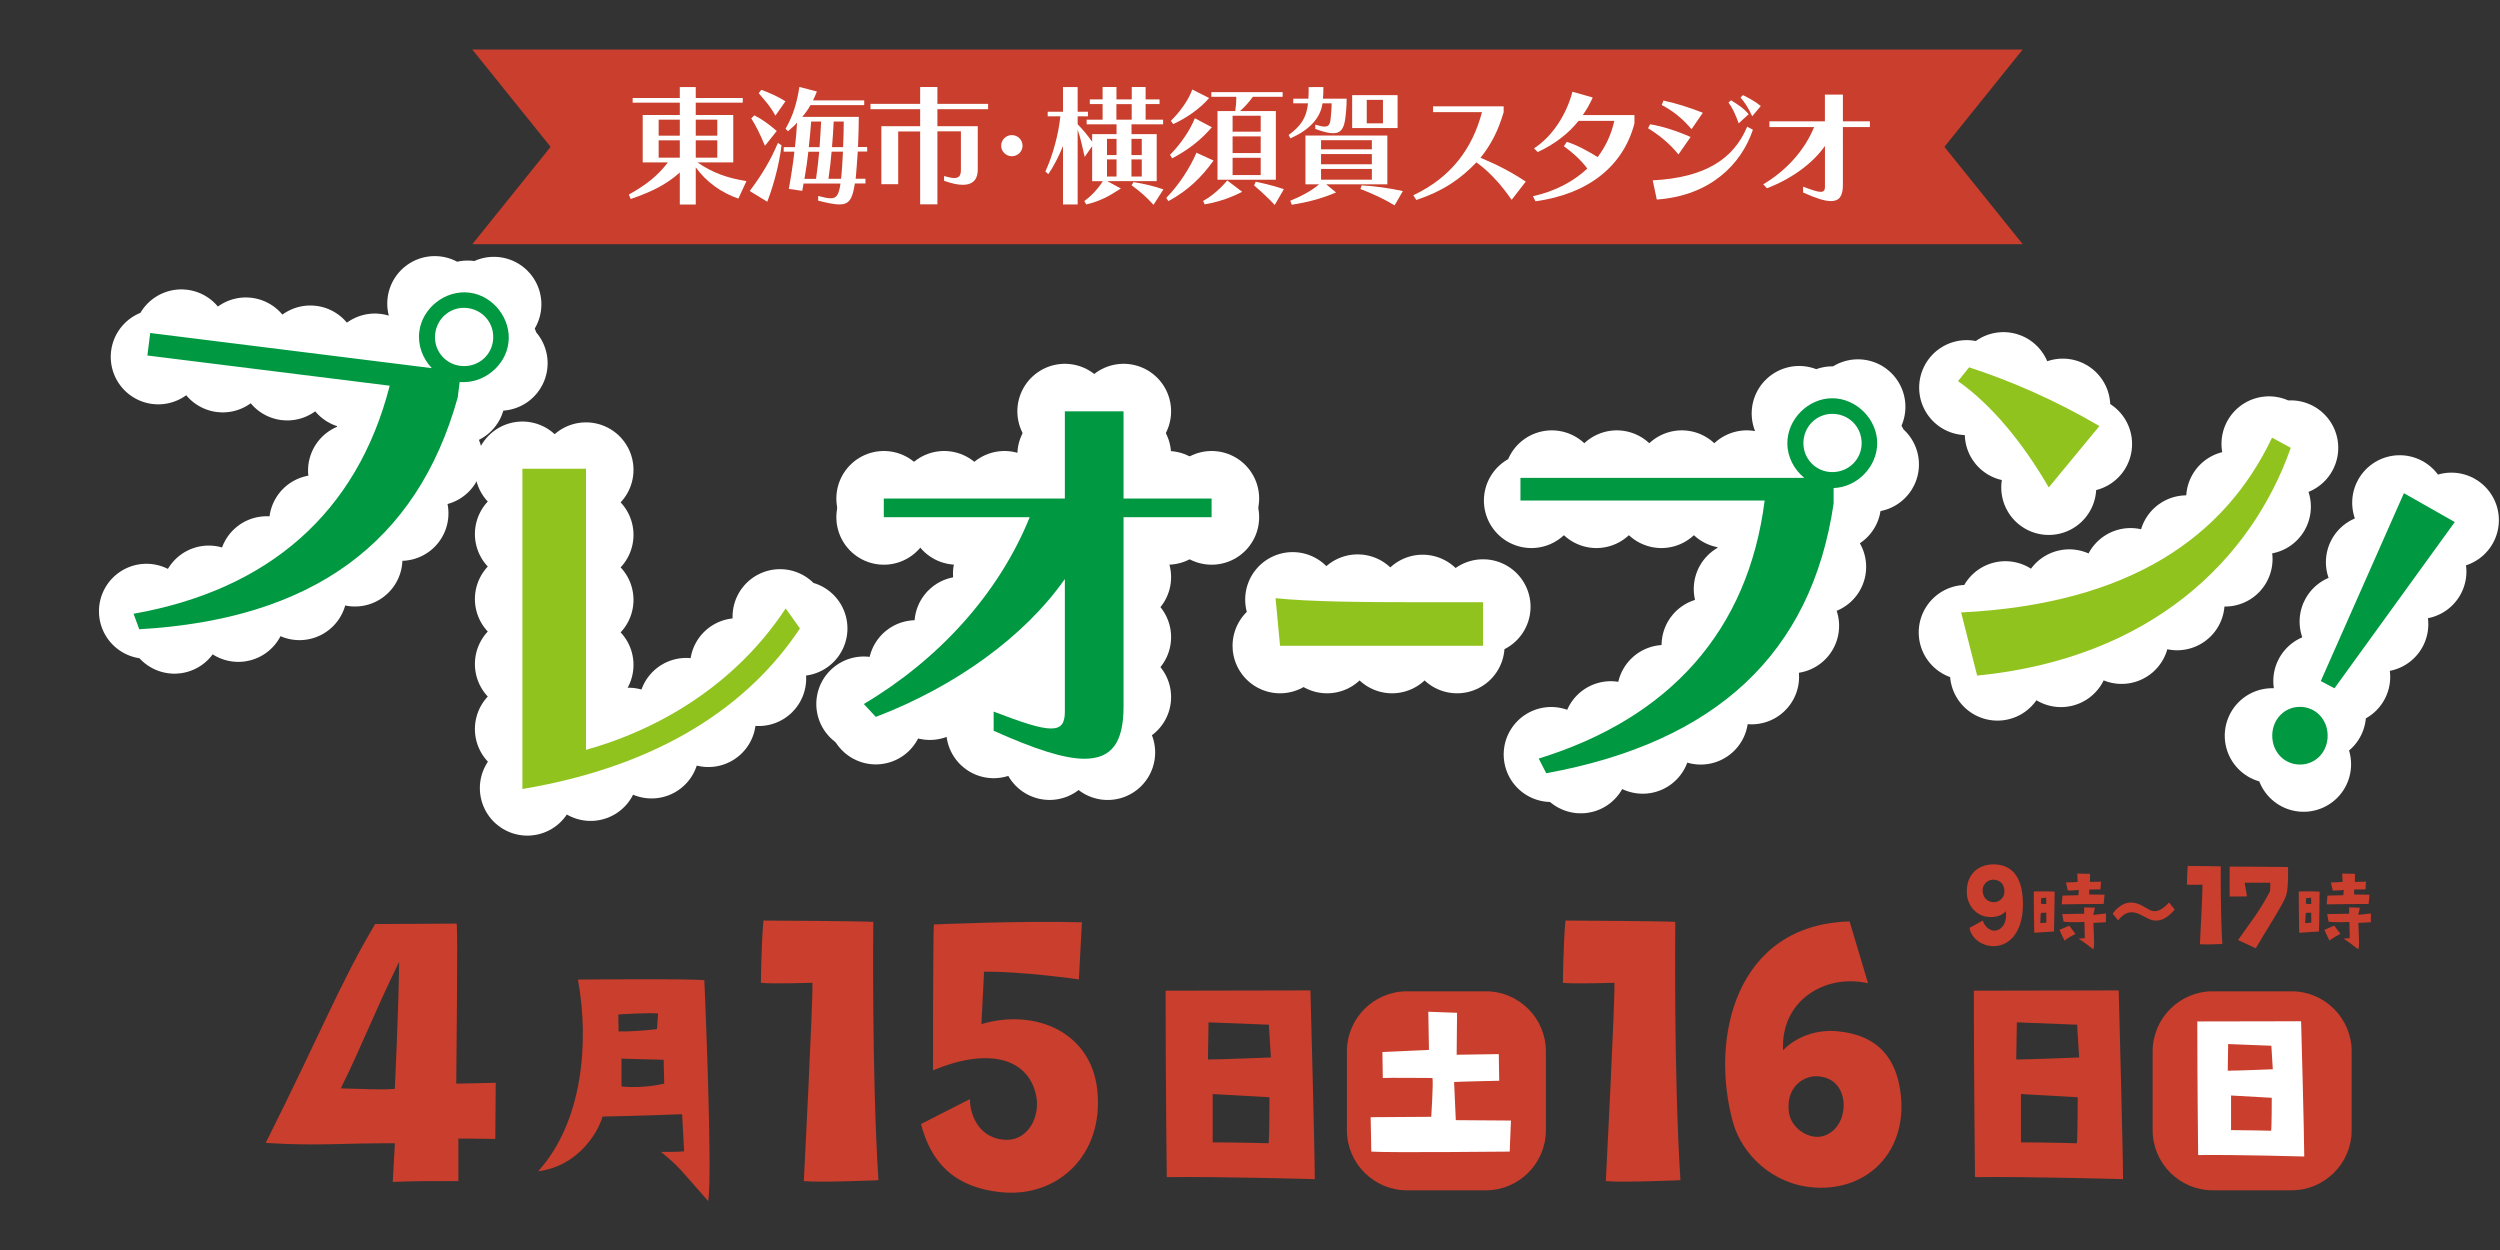 <?xml version="1.0" encoding="utf-8"?>
<!-- Generator: Adobe Illustrator 27.1.1, SVG Export Plug-In . SVG Version: 6.00 Build 0)  -->
<svg version="1.1" id="レイヤー_1" xmlns="http://www.w3.org/2000/svg" xmlns:xlink="http://www.w3.org/1999/xlink" x="0px"
	 y="0px" viewBox="0 0 500 250" style="enable-background:new 0 0 500 250;" xml:space="preserve">
<rect x="0" y="0" width="500" height="250" fill="#333333" stroke="none"/>
<style type="text/css">
	.st0{fill:#FFFFFF;}
	.st1{fill:none;stroke:#FFFFFF;stroke-width:19;stroke-linecap:round;stroke-miterlimit:100;}
	.st2{fill:none;stroke:#FFFFFF;stroke-width:19;stroke-linecap:round;stroke-miterlimit:100;stroke-dasharray:0,11.862;}
	.st3{fill:none;stroke:#FFFFFF;stroke-width:19;stroke-linecap:round;stroke-miterlimit:100;stroke-dasharray:0,12.709;}
	.st4{fill:none;stroke:#FFFFFF;stroke-width:19;stroke-linecap:round;stroke-miterlimit:100;stroke-dasharray:0,14.589;}
	.st5{fill:none;stroke:#FFFFFF;stroke-width:19;stroke-linecap:round;stroke-miterlimit:100;stroke-dasharray:0,12.069;}
	.st6{fill:none;stroke:#FFFFFF;stroke-width:19;stroke-linecap:round;stroke-miterlimit:100;stroke-dasharray:0,8.718;}
	.st7{fill:none;stroke:#FFFFFF;stroke-width:19;stroke-linecap:round;stroke-miterlimit:100;stroke-dasharray:0,8.807;}
	.st8{fill:none;stroke:#FFFFFF;stroke-width:19;stroke-linecap:round;stroke-miterlimit:100;stroke-dasharray:0,11.994;}
	.st9{fill:none;stroke:#FFFFFF;stroke-width:19;stroke-linecap:round;stroke-miterlimit:100;stroke-dasharray:0,14.525;}
	.st10{fill:#009840;}
	.st11{fill:#FFFFFF;stroke:#FFFFFF;stroke-width:19;stroke-linecap:round;stroke-miterlimit:100;stroke-dasharray:0,13;}
	.st12{fill:#91C31F;}
	.st13{fill:#C93E2C;}
</style>
<g>
	<g>
		<g>
			<path class="st0" d="M212.97,115.8c-8.09,11.56-21.97,21.53-37.81,27.58l-2.4-2.58c14.86-8.81,26.96-21.97,33.18-37.36h-29.18
				V99.7h36.21V82.26h11.74V99.7h17.61v3.74h-17.61v37.81c0,7.21-2.31,10.5-7.83,10.5c-4.09,0-10.05-1.96-18.15-5.6v-3.83
				c5.78,2.22,9.34,3.38,11.48,3.38c2.14,0,2.76-1.16,2.76-3.38V115.8z"/>
		</g>
		<g>
			<g>
				<line class="st1" x1="212.97" y1="115.8" x2="212.97" y2="115.8"/>
				<path class="st2" d="M205.23,124.77c-6.7,6.46-15.19,12.08-24.59,16.33"/>
				<line class="st1" x1="175.16" y1="143.38" x2="175.16" y2="143.38"/>
				<line class="st1" x1="172.76" y1="140.8" x2="172.76" y2="140.8"/>
				<path class="st3" d="M183.18,133.54c8.34-6.78,15.3-15.07,20.1-24.33"/>
				<line class="st1" x1="205.94" y1="103.44" x2="205.94" y2="103.44"/>
				<line class="st4" x1="191.35" y1="103.44" x2="184.06" y2="103.44"/>
				<line class="st1" x1="176.77" y1="103.44" x2="176.77" y2="103.44"/>
				<line class="st1" x1="176.77" y1="99.7" x2="176.77" y2="99.7"/>
				<line class="st5" x1="188.83" y1="99.7" x2="206.94" y2="99.7"/>
				<line class="st1" x1="212.97" y1="99.7" x2="212.97" y2="99.7"/>
				<line class="st6" x1="212.97" y1="90.98" x2="212.97" y2="86.62"/>
				<line class="st1" x1="212.97" y1="82.26" x2="212.97" y2="82.26"/>
				<line class="st1" x1="224.72" y1="82.26" x2="224.72" y2="82.26"/>
				<line class="st6" x1="224.72" y1="90.98" x2="224.72" y2="95.34"/>
				<line class="st1" x1="224.72" y1="99.7" x2="224.72" y2="99.7"/>
				<line class="st7" x1="233.52" y1="99.7" x2="237.93" y2="99.7"/>
				<line class="st1" x1="242.33" y1="99.7" x2="242.33" y2="99.7"/>
				<line class="st1" x1="242.33" y1="103.44" x2="242.33" y2="103.44"/>
				<line class="st7" x1="233.52" y1="103.44" x2="229.12" y2="103.44"/>
				<line class="st1" x1="224.72" y1="103.44" x2="224.72" y2="103.44"/>
				<path class="st8" d="M224.72,115.43v25.81c0,7.21-2.31,10.5-7.83,10.5c-3.1,0-7.27-1.12-12.63-3.25"/>
				<line class="st1" x1="198.74" y1="146.14" x2="198.74" y2="146.14"/>
				<line class="st1" x1="198.74" y1="142.31" x2="198.74" y2="142.31"/>
				<path class="st9" d="M212.44,144.77c0.38-0.57,0.53-1.39,0.53-2.45v-19.25"/>
			</g>
		</g>
	</g>
	<path class="st10" d="M212.97,115.8c-8.09,11.56-21.97,21.53-37.81,27.58l-2.4-2.58c14.86-8.81,26.96-21.97,33.18-37.36h-29.18
		V99.7h36.21V82.26h11.74V99.7h17.61v3.74h-17.61v37.81c0,7.21-2.31,10.5-7.83,10.5c-4.09,0-10.05-1.96-18.15-5.6v-3.83
		c5.78,2.22,9.34,3.38,11.48,3.38c2.14,0,2.76-1.16,2.76-3.38V115.8z"/>
	<path class="st11" d="M159.99,125.69c-10.23,15.39-27.93,27.49-55.51,32.11V93.75h12.72v56.22c15.57-4.36,30.34-13.7,39.94-28.29
		L159.99,125.69z"/>
	<path class="st12" d="M159.99,125.69c-10.23,15.39-27.93,27.49-55.51,32.11V93.75h12.72v56.22c15.57-4.36,30.34-13.7,39.94-28.29
		L159.99,125.69z"/>
	<path class="st11" d="M91.55,79.47c-8.13,29.2-29.21,44.41-63.7,46.38l-1.14-3.1c27.04-4.78,44.75-20.24,51.23-45.61L29.48,71.1
		l0.56-4.5l56.32,7.03c-1.82-1.93-2.84-4.57-2.5-7.3c0.59-4.77,5.26-8.4,10.03-7.8c4.77,0.59,8.4,5.26,7.8,10.03
		c-0.58,4.68-5.06,8.24-9.76,7.84L91.55,79.47z M93.51,61.61c-3.18-0.4-6.06,1.84-6.47,5.11c-0.4,3.18,1.84,6.06,5.02,6.45
		c3.27,0.41,6.15-1.83,6.54-5.01C99.01,64.9,96.77,62.02,93.51,61.61z"/>
	<path class="st10" d="M91.55,79.47c-8.13,29.2-29.21,44.41-63.7,46.38l-1.14-3.1c27.04-4.78,44.75-20.24,51.23-45.61L29.48,71.1
		l0.56-4.5l56.32,7.03c-1.82-1.93-2.84-4.57-2.5-7.3c0.59-4.77,5.26-8.4,10.03-7.8c4.77,0.59,8.4,5.26,7.8,10.03
		c-0.58,4.68-5.06,8.24-9.76,7.84L91.55,79.47z M93.51,61.61c-3.18-0.4-6.06,1.84-6.47,5.11c-0.4,3.18,1.84,6.06,5.02,6.45
		c3.27,0.41,6.15-1.83,6.54-5.01C99.01,64.9,96.77,62.02,93.51,61.61z"/>
	<path class="st11" d="M256.01,129.16l-0.9-9.52c6.84,0.71,17.54,0.8,27.56,0.8h13.94v8.72H256.01z"/>
	<path class="st12" d="M256.01,129.16l-0.9-9.52c6.84,0.71,17.54,0.8,27.56,0.8h13.94v8.72H256.01z"/>
	<path class="st11" d="M366.72,100.74c-4.45,29.98-23.49,47.68-57.47,53.91l-1.51-2.94c26.24-8.1,41.9-25.62,45.19-51.6h-48.84
		v-4.54h56.76c-2.05-1.69-3.38-4.18-3.38-6.94c0-4.8,4.18-8.98,8.98-8.98c4.8,0,8.99,4.18,8.99,8.98c0,4.71-4,8.81-8.72,8.98V100.74
		z M366.46,82.77c-3.2,0-5.78,2.58-5.78,5.87c0,3.2,2.58,5.78,5.78,5.78c3.29,0,5.87-2.58,5.87-5.78
		C372.33,85.35,369.75,82.77,366.46,82.77z"/>
	<path class="st10" d="M366.72,100.74c-4.45,29.98-23.49,47.68-57.47,53.91l-1.51-2.94c26.24-8.1,41.9-25.62,45.19-51.6h-48.84
		v-4.54h56.76c-2.05-1.69-3.38-4.18-3.38-6.94c0-4.8,4.18-8.98,8.98-8.98c4.8,0,8.99,4.18,8.99,8.98c0,4.71-4,8.81-8.72,8.98V100.74
		z M366.46,82.77c-3.2,0-5.78,2.58-5.78,5.87c0,3.2,2.58,5.78,5.78,5.78c3.29,0,5.87-2.58,5.87-5.78
		C372.33,85.35,369.75,82.77,366.46,82.77z"/>
	<path class="st11" d="M409.75,97.49c-5.25-9.07-11.56-16.64-18.15-21.26l2.22-2.76c8.27,2.67,17.44,6.67,26.06,11.74L409.75,97.49z
		 M458.15,89.57c-7.83,22.24-27.76,42.08-62.72,45.55l-3.2-12.63c33.81-1.69,52.75-15.12,62.18-34.96L458.15,89.57z"/>
	<path class="st12" d="M409.75,97.49c-5.25-9.07-11.56-16.64-18.15-21.26l2.22-2.76c8.27,2.67,17.44,6.67,26.06,11.74L409.75,97.49z
		 M458.15,89.57c-7.83,22.24-27.76,42.08-62.72,45.55l-3.2-12.63c33.81-1.69,52.75-15.12,62.18-34.96L458.15,89.57z"/>
	<g>
		<g>
			<path class="st11" d="M454.45,147.14c0-3.26,2.43-5.77,5.54-5.77c3.11,0,5.54,2.5,5.54,5.77s-2.43,5.77-5.54,5.77
				C456.88,152.91,454.45,150.41,454.45,147.14z M464.16,136.21l16.62-37.57l10.17,5.77l-24.06,33.25L464.16,136.21z"/>
		</g>
		<g>
			<g>
				<path class="st10" d="M454.45,147.14c0-3.26,2.43-5.77,5.54-5.77c3.11,0,5.54,2.5,5.54,5.77s-2.43,5.77-5.54,5.77
					C456.88,152.91,454.45,150.41,454.45,147.14z M464.16,136.21l16.62-37.57l10.17,5.77l-24.06,33.25L464.16,136.21z"/>
			</g>
		</g>
	</g>
</g>
<g>
	<g>
		<path class="st13" d="M297.18,238.06h-15.8c-6.6,0-12-5.4-12-12v-15.8c0-6.6,5.4-12,12-12h15.8c6.6,0,12,5.4,12,12v15.8
			C309.18,232.66,303.78,238.06,297.18,238.06z"/>
		<path class="st13" d="M458.33,238.06h-15.8c-6.6,0-12-5.4-12-12v-15.8c0-6.6,5.4-12,12-12h15.8c6.6,0,12,5.4,12,12v15.8
			C470.33,232.66,464.93,238.06,458.33,238.06z"/>
		<g>
			<path class="st13" d="M53.14,228.58c10.99-21.89,14.93-32.1,21.89-43.77l16.31-0.09c0.26,1.89-0.09,28.92-0.09,32.01l7.9-0.17
				l-0.09,11.24c0,0-3.35-0.09-7.38-0.09v8.5c-4.98,0-9.1,0-13.13,0.17c0,0,0.26-4.55,0.43-7.72
				C68.85,228.58,63.44,229.26,53.14,228.58z M68.16,217.68c4.55,0.09,7.98,0.34,10.81,0.09c0,0,0.77-16.57,0.86-25.41
				C74.6,203.08,72.37,209.18,68.16,217.68z"/>
			<path class="st13" d="M107.63,234.25c8.95-9.89,10.24-25.86,7.96-38.33c0,0,21.77-0.23,25.28,0.12c0,0,1.7,39.09,0.76,44.18
				c-5.97-6.79-5.79-6.85-9.42-9.83c0,0,3.57,0,4.62-0.12l-0.41-7.43c0,0-8.89,0.35-15.92,0.47
				C119.74,226.18,115.82,233.2,107.63,234.25z M123.66,202.89l0.06,3.39c3.98,0.06,7.67-0.47,7.67-0.47l0.23-3.1
				C130.04,202.48,123.66,202.89,123.66,202.89z M132.73,211.96l-8.43-0.23v5.56c4.62,0.47,8.54-0.58,8.54-0.58L132.73,211.96z"/>
			<path class="st13" d="M152.18,196.56c0,0,0.09-7.98,0.51-12.45c0,0,19.14,0.09,21.97,0.26c0,0-0.34,30.38,1.03,51.67
				c0,0-11.84,0.51-14.93,0.17c0,0,1.89-36.56,1.72-39.65C162.48,196.56,154.07,196.82,152.18,196.56z"/>
			<path class="st13" d="M184.2,224.8l9.78-4.98c0,3.09,1.8,8.07,7.38,8.15c4.38,0,6.78-4.81,5.84-9.01
				c-1.72-7.64-9.96-9.36-20.6-4.89c0,0,0-26.52,0.17-29.18c0,0,17.42-0.77,29.61-0.43l-0.6,11.42c0,0-11.33-1.63-18.97-1.54
				l-0.52,10.47c10.81-3.18,21.97,1.63,23.17,13.22c1.37,12.87-7.81,21.46-19.05,20.43C190.47,237.5,186.09,232.1,184.2,224.8z"/>
			<path class="st13" d="M262.96,235.83c0,0-18.61-0.53-29.61-0.41c0,0-0.23-19.84-0.23-37.28l28.97-0.06
				C262.08,198.09,262.96,230.33,262.96,235.83z M254.18,211.49l-0.41-6.55l-12.06-0.47l-0.12,7.43
				C243.94,211.9,254.18,211.49,254.18,211.49z M253.89,219.45l-11.35-0.64v9.66c4.1,0,11.18,0.18,11.18,0.18
				C253.89,227.82,253.89,219.45,253.89,219.45z"/>
			<path class="st0" d="M286.25,223.36c0,0,0.42-6.46,0.25-7.76c0,0-9.48-0.08-9.94,0l-0.08-5.2l9.31-0.42l-0.13-7.63l5.75,0.21
				l-0.08,8.39l8.43-0.13l0.08,5.33c0,0-8.05,0.17-9.02,0.25l0.34,7.63c0,0,9.98,0.08,11.03,0.08l-0.25,6.21c0,0-24.5,0.25-27.68,0
				l-0.13-6.88C274.12,223.45,285.03,223.36,286.25,223.36z"/>
			<path class="st13" d="M312.58,196.56c0,0,0.09-7.98,0.51-12.45c0,0,19.14,0.09,21.97,0.26c0,0-0.34,30.38,1.03,51.67
				c0,0-11.84,0.51-14.93,0.17c0,0,1.89-36.56,1.72-39.65C322.88,196.56,314.47,196.82,312.58,196.56z"/>
			<path class="st13" d="M369.92,184.29l3.69,12.36c-8.75-1.97-17.51,3.6-16.99,13.39c2.66-2.75,6.78-4.21,10.99-3.78
				c8.58,0.86,11.59,6.01,12.45,11.93c1.72,11.76-6.27,20.08-17.25,19.31c-8.33-0.6-14.42-6.61-16.22-13.05
				C341.94,207.63,347.09,184.89,369.92,184.29z M357.82,222.74c0.52,2.58,3.09,4.63,5.67,4.63c2.23,0,5.06-1.97,5.24-6.09
				c0.08-2.49-1.12-5.75-5.15-6.01C360.91,215.02,356.96,217.33,357.82,222.74z"/>
			<path class="st13" d="M424.61,235.83c0,0-18.61-0.53-29.61-0.41c0,0-0.23-19.84-0.23-37.28l28.97-0.06
				C423.73,198.09,424.61,230.33,424.61,235.83z M415.83,211.49l-0.41-6.55l-12.05-0.47l-0.12,7.43
				C405.59,211.9,415.83,211.49,415.83,211.49z M415.54,219.45l-11.35-0.64v9.66c4.1,0,11.18,0.18,11.18,0.18
				C415.54,227.82,415.54,219.45,415.54,219.45z"/>
			<path class="st0" d="M460.85,231.3c0,0-13.34-0.38-21.22-0.29c0,0-0.17-14.22-0.17-26.72l20.76-0.04
				C460.23,204.25,460.85,227.36,460.85,231.3z M454.56,213.85l-0.29-4.7l-8.64-0.34l-0.08,5.33
				C447.22,214.15,454.56,213.85,454.56,213.85z M454.35,219.56l-8.14-0.46v6.92c2.94,0,8.01,0.13,8.01,0.13
				C454.35,225.56,454.35,219.56,454.35,219.56z"/>
		</g>
	</g>
	<g>
		<path class="st13" d="M401.15,182.24c0,0-0.95,1.32-3.3,1.16c-2.68-0.13-4.28-2.35-4.46-4.46c-0.33-3.9,2.14-6.19,5.6-6.06
			c2.66,0.1,5.19,1.6,5.55,6.71c0.39,5.19-1.55,9.11-5.16,9.6c-2.66,0.33-5.13-1.39-5.47-3.61l2.66-1.47
			c0.18,0.85,1.24,2.22,2.61,1.99C400.63,185.83,401.46,184.26,401.15,182.24z M400.89,178.17c-0.05-1.11-0.62-2.04-1.96-2.22
			c-1.37-0.18-2.68,1.01-2.35,2.66c0.23,1.11,0.93,1.73,2.09,1.83C399.78,180.52,400.97,179.56,400.89,178.17z"/>
		<path class="st13" d="M410.8,186.3l-3.95,0.25c0,0-0.13-7.59-0.08-8.26c0,0,2.9-0.06,4.16,0.04
			C410.93,178.33,410.85,185.65,410.8,186.3z M409.27,184.53l-0.02-2l-1.07,0.04c-0.08,0.25-0.11,2.06-0.11,2.06
			C408.28,184.62,409.27,184.53,409.27,184.53z M408.19,180.75c0.36,0.06,1.07,0.06,1.07,0.06l-0.02-1.28l-1.01,0.11L408.19,180.75z
			 M413.85,185.12l1.24,1.66c0,0-1.89,0.97-2.16,1.37c0,0-0.78-1.53-1.03-2.19L413.85,185.12z M413.2,176.5c0,0,1.53-0.06,2.33-0.11
			l-0.08-1.68l2.56,0.06l-0.02,1.6c0,0,2.1,0,2.21-0.04l-0.09,1.54c0,0-1.79,0.04-2.27,0.04v0.99l3.07,0.04l-0.17,1.85
			c0,0-7.36,0.04-8.39,0.08l0.15-1.75c0,0,3.03-0.08,3.18-0.08l0.08-1.05c0,0-1.51,0.17-2.21,0.1L413.2,176.5z M418.66,182.98
			c0,0,1.47-0.15,2.54-0.29l-0.02,1.75l-2.5,0.15c0.19,4.41,0.19,4.41,0,5.3c0,0-1.79-1.43-2.96-2.16l1.24-0.1l-0.08-3.24
			c0,0-2.92,0.15-4.16-0.06l-0.27-1.51c0,0,3.79-0.08,4.39-0.08v-1.26l2.14,0.06L418.66,182.98z"/>
		<path class="st13" d="M422.53,182.71c0.76-0.99,1.58-1.65,2.45-1.99c1.06-0.38,2.2-0.25,3.42,0.4l1.31,0.74
			c0.76,0.46,1.52,0.49,2.28,0.11c0.46-0.19,1.06-0.68,1.82-1.48l1.14,1.42c-1.79,2.13-3.59,2.72-5.41,1.77l-1.42-0.74
			c-1.75-0.91-3.25-0.53-4.5,1.14L422.53,182.71z"/>
		<path class="st13" d="M437.39,176.93c0,0,0.03-2.4,0.16-3.74c0,0,5.75,0.03,6.61,0.08c0,0-0.1,9.13,0.31,15.53
			c0,0-3.56,0.16-4.49,0.05c0,0,0.57-10.99,0.52-11.92C440.49,176.93,437.96,177.01,437.39,176.93z"/>
		<path class="st13" d="M454,178.27c0,0,0.08-0.83,0.05-1.73c0,0-4.52,0-5.11,0l0.46,2.74c0,0-1.57,0.03-3.46,0.03
			c0,0-0.05-3.82,0-5.99c0,0,8.1,0.03,11.66,0.08c0,0,0.16,3.97-0.36,5.68c-0.49,1.68-4.54,7.82-6.09,10.58l-3.54-1.65
			C450.68,183.61,451.86,182.32,454,178.27z"/>
		<path class="st13" d="M463.79,186.3l-3.95,0.25c0,0-0.13-7.59-0.08-8.26c0,0,2.9-0.06,4.16,0.04
			C463.92,178.33,463.85,185.65,463.79,186.3z M462.26,184.53l-0.02-2l-1.07,0.04c-0.08,0.25-0.11,2.06-0.11,2.06
			C461.27,184.62,462.26,184.53,462.26,184.53z M461.18,180.75c0.36,0.06,1.07,0.06,1.07,0.06l-0.02-1.28l-1.01,0.11L461.18,180.75z
			 M466.84,185.12l1.24,1.66c0,0-1.89,0.97-2.16,1.37c0,0-0.78-1.53-1.03-2.19L466.84,185.12z M466.19,176.5
			c0,0,1.53-0.06,2.33-0.11l-0.08-1.68l2.56,0.06l-0.02,1.6c0,0,2.1,0,2.21-0.04l-0.09,1.54c0,0-1.79,0.04-2.27,0.04v0.99l3.07,0.04
			l-0.17,1.85c0,0-7.36,0.04-8.39,0.08l0.15-1.75c0,0,3.03-0.08,3.18-0.08l0.08-1.05c0,0-1.51,0.17-2.21,0.1L466.19,176.5z
			 M471.65,182.98c0,0,1.47-0.15,2.54-0.29l-0.02,1.75l-2.5,0.15c0.19,4.41,0.19,4.41,0,5.3c0,0-1.79-1.43-2.96-2.16l1.24-0.1
			l-0.08-3.24c0,0-2.92,0.15-4.16-0.06l-0.27-1.51c0,0,3.79-0.08,4.39-0.08v-1.26l2.14,0.06L471.65,182.98z"/>
	</g>
</g>
<g>
	<polygon class="st13" points="404.49,9.9 94.51,9.9 94.51,9.97 110.12,29.37 94.51,48.78 94.51,48.84 404.49,48.84 404.49,48.77 
		388.88,29.37 404.49,9.96 	"/>
	<g>
		<g>
			<path class="st0" d="M147.67,39.72c-3.4-1.18-6.35-3.27-8.52-6.24v7.42h-3.19v-6.4c-2.56,2.3-5.46,3.81-9.82,5.3l-0.37-0.89
				c3.66-2.06,5.75-3.76,7.81-6.43h-5.04V23h7.42v-2.46h-9.43V19.6h9.43v-2.19h3.19v2.19h9.4v0.94h-9.4V23h7.5v9.48h-7.16
				c3.08,2.14,6.14,3.16,9.8,3.74L147.67,39.72z M135.96,23.94h-4.23v3.19h4.23V23.94z M135.96,28.06h-4.23v3.47h4.23V28.06z
				 M143.46,23.94h-4.31v3.19h4.31V23.94z M143.46,28.06h-4.31v3.47h4.31V28.06z"/>
			<path class="st0" d="M149.94,38.2c2.59-3.42,4.34-6.5,5.64-9.61l0.73,0.47c-0.42,3.29-1.31,7.21-2.85,11.29L149.94,38.2z
				 M152.99,29.16c-0.94-2.27-1.78-3.97-2.74-5.49l0.63-0.6c1.52,0.78,3,1.83,4.47,3.13L152.99,29.16z M155.08,23.13
				c-1.2-2.19-2.32-3.24-3.34-4.49l0.52-0.68c1.65,0.6,3.37,1.36,4.83,2.3L155.08,23.13z M170.97,36.71
				c-0.47,3.06-1.1,4.18-3.08,4.18c-1.02,0-2.38-0.29-4.26-0.76v-0.94c1.1,0.29,1.91,0.47,2.51,0.47c1.2,0,1.62-0.71,1.96-2.95
				h-7.39c-0.08,0.47-0.16,0.97-0.26,1.46l-2.69-0.39c0.47-2.56,0.84-5.02,1.12-7.45h-2.14v-0.91h2.25
				c0.18-1.59,0.34-3.29,0.42-4.89c-0.52,0.6-1.2,1.2-1.83,1.72l-0.47-0.5c1.57-2.74,2.25-5.2,2.77-8.36l3.5,0.91
				c-0.24,0.63-0.5,1.2-0.78,1.78h10.24v0.94h-10.74c-0.47,0.84-1.02,1.62-1.65,2.35h11.31c0,1.78-0.08,3.94-0.16,6.03h1.83v0.91
				h-1.88c-0.13,2.09-0.29,4-0.39,5.15c0,0.1-0.03,0.18-0.03,0.29h1.96v0.94H170.97z M163.21,35.77c0.26-1.83,0.47-3.66,0.63-5.43
				h-2.17c-0.18,1.7-0.44,3.47-0.78,5.43H163.21z M163.91,29.42c0.13-1.7,0.23-3.4,0.31-5.12h-1.99c-0.13,1.67-0.26,3.34-0.47,5.12
				H163.91z M168.2,35.77c0.05-0.26,0.08-0.55,0.1-0.84c0.08-0.65,0.18-2.51,0.29-4.6h-2.27c-0.13,1.62-0.34,3.5-0.63,5.43H168.2z
				 M168.62,29.42c0.08-1.78,0.13-3.66,0.13-5.12h-2.01c-0.1,1.8-0.18,3.42-0.34,5.12H168.62z"/>
			<path class="st0" d="M184.03,40.89v-14.6h-4.39v10.55h-3.37v-11.6h7.76v-3.4h-9.93v-1.07h9.93v-3.37h3.45v3.37h10.14v1.07h-10.14
				v3.4h8.07v8.72c0,1.59-0.68,3-2.98,3c-0.97,0-2.19-0.23-3.76-0.81v-0.94c0.89,0.26,1.57,0.39,2.06,0.39
				c0.97,0,1.31-0.5,1.31-1.65v-7.68h-4.7v14.6H184.03z"/>
			<path class="st0" d="M202.37,31.25c-1.15,0-2.14-0.94-2.14-2.09c0-1.23,0.99-2.14,2.14-2.14s2.14,0.91,2.14,2.14
				C204.52,30.31,203.52,31.25,202.37,31.25z"/>
			<path class="st0" d="M221.48,36.24l2.69,1.46c-2.59,1.7-4.31,2.56-6.92,3.19l-0.39-0.68c1.41-1.02,2.69-2.4,3.71-3.97h-2.14v-7
				l-1.49,2.14c-0.5-2.17-0.86-3.89-1.41-5.43v14.94h-2.93V29.21c-0.86,2.12-1.91,4.13-2.93,5.62l-0.6-0.52
				c1.46-3.13,2.66-7.55,3-11.05h-2.53v-0.91h3.06v-4.94h2.93v4.94h2.06v0.91h-2.06v1.59c1.12,1.15,2.06,2.3,2.9,3.5v-1.52h4.88
				v-1.96h-5.98v-0.94h3.19v-3.11h-2.56v-0.94h2.56v-2.48h2.77v2.48h3.06v-2.48h2.77v2.48h2.79v0.94h-2.79v3.11h3.5v0.94h-6.32v1.96
				h5.04v9.4H221.48z M223.31,27.78h-1.91v3.24h1.91V27.78z M223.31,31.88h-1.91v3.42h1.91V31.88z M226.34,20.83h-3.06v3.11h3.06
				V20.83z M228.35,27.78h-2.06v3.24h2.06V27.78z M228.35,31.88h-2.06v3.42h2.06V31.88z M230.7,40.97
				c-1.41-1.59-2.67-2.66-4.39-3.92l0.39-0.63c2.3,0.37,3.97,0.76,5.98,1.46L230.7,40.97z"/>
			<path class="st0" d="M233.26,39.58c2.56-2.64,4.75-6.03,6.03-9.04l3.42,1.57c-2.35,3.27-5.04,5.96-9.04,8.12L233.26,39.58z
				 M234.01,30.96c2.14-2.17,4.02-4.94,4.96-7.31l3.4,1.8c-2.19,2.53-4.65,4.49-7.94,6.22L234.01,30.96z M234.17,24.17
				c1.96-1.91,3.63-4.36,4.28-6.27l3.37,1.7c-1.7,2.04-4.57,4.05-7.18,5.22L234.17,24.17z M240.62,40.19
				c2.72-1.46,4.83-4.1,4.83-4.1l2.98,2.27c0,0-3.32,1.85-7.5,2.51L240.62,40.19z M243.5,35.95V22.21h3.55
				c0.13-0.94,0.21-1.72,0.21-2.85h-4.99v-0.94h14.26v0.94h-5.96c-0.76,1.07-1.62,2.01-2.56,2.85h7.16v13.74H243.5z M252.14,23.15
				h-5.62v3.19h5.62V23.15z M252.14,27.28h-5.62v3.34h5.62V27.28z M252.14,31.56h-5.62v3.45h5.62V31.56z M254.94,41
				c-1.7-1.88-4.13-3.92-4.13-3.92l0.34-0.73c0,0,2.77,0.52,5.62,1.49L254.94,41z"/>
			<path class="st0" d="M263.06,24.93c0.84,0.26,1.44,0.39,1.88,0.39c0.76,0,1.07-0.42,1.18-1.52c0.1-0.97,0.21-2.17,0.21-3.13
				h-1.83c-0.42,3.16-2.95,5.49-6.43,7l-0.34-0.68c2.27-1.65,3.58-3.32,3.87-6.32h-2.95v-0.94h3.03c0.05-0.68,0.05-1.46,0.05-2.32
				h2.95c0,0.84-0.03,1.59-0.08,2.32h4.73c0,1.54-0.13,2.93-0.31,4.23c-0.29,1.85-0.92,2.69-2.38,2.69c-0.86,0-2.04-0.29-3.58-0.86
				V24.93z M265.25,36.87l1.96,1.62c-2.93,1.25-5.7,1.96-8.86,2.46l-0.29-0.81c2.14-0.84,4.36-2.06,5.75-3.27h-2.72V27.1h16.38v9.77
				H265.25z M274.37,28.04h-10.16v1.83h10.16V28.04z M274.37,30.81h-10.16v2.04h10.16V30.81z M274.37,33.79h-10.16v2.14h10.16V33.79
				z M270.43,25.61v-6.58h9.09v6.58H270.43z M278.92,41.07c-2.06-1.23-4.1-2.22-6.84-3.27l0.26-0.73c2.69,0.16,5.54,0.55,8.23,1.15
				L278.92,41.07z M276.59,19.97h-3.24v4.7h3.24V19.97z"/>
			<path class="st0" d="M302.33,39.97c-1.83-2.65-4.14-5.4-7.04-7.5c-3.22,3.35-6.68,5.75-12.03,7.53l-0.6-0.95
				c7.61-3.6,11.81-9.35,13.74-16.63h-9.79v-1.15h14.12v1.17c-1.06,3.63-2.51,6.49-4.63,9.11c3.33,1.39,6.19,2.86,9.05,4.77
				L302.33,39.97z"/>
			<path class="st0" d="M326.9,24.64c-2.21,8.56-9.19,14.15-19.8,15.62l-0.52-1.01c4.5-1.01,8.15-2.97,10.88-5.54
				c-1.42-1.91-3.14-3.35-4.69-4.47l0.6-0.87c2.13,0.68,4.12,1.8,6.16,3.05c1.64-2.15,2.75-4.61,3.33-7.25h-7.14
				c-2.02,2.54-4.85,4.72-8.18,6.24l-0.74-0.74c3.84-2.48,6.57-7.01,7.69-11.32l4.06,1.15c-0.6,1.31-1.17,2.34-1.99,3.52h10.33
				V24.64z"/>
			<path class="st0" d="M335.69,30.89c-1.75-2.18-3.93-3.93-6.08-5.24l0.41-0.79c2.35,0.35,5.4,1.34,8.1,2.54L335.69,30.89z
				 M350.58,25.95c-2.32,6.9-8.51,13.2-19.22,13.96l-0.82-3.84c10.55-0.55,16.2-4.31,18.9-10.74L350.58,25.95z M338.31,25.84
				c-1.85-2.18-3.76-3.68-5.97-4.85l0.35-0.87c2.29,0.46,5.24,1.39,7.88,2.43L338.31,25.84z M347.74,24.67
				c-0.63-1.75-1.28-3.16-2.05-4.17l0.52-0.44c1.34,0.82,2.56,1.61,3.52,2.78L347.74,24.67z M350.44,23.25
				c-0.71-1.55-1.47-2.78-2.34-3.74l0.49-0.49c1.17,0.6,2.37,1.2,3.57,2.18L350.44,23.25z"/>
			<path class="st0" d="M364.98,29.2c-2.48,3.54-6.74,6.6-11.59,8.45l-0.74-0.79c4.55-2.7,8.26-6.74,10.17-11.45h-8.94v-1.15h11.1
				v-5.34h3.6v5.34h5.4v1.15h-5.4V37c0,2.21-0.71,3.22-2.4,3.22c-1.25,0-3.08-0.6-5.56-1.72v-1.17c1.77,0.68,2.86,1.04,3.52,1.04
				s0.85-0.35,0.85-1.04V29.2z"/>
		</g>
	</g>
</g>
</svg>
